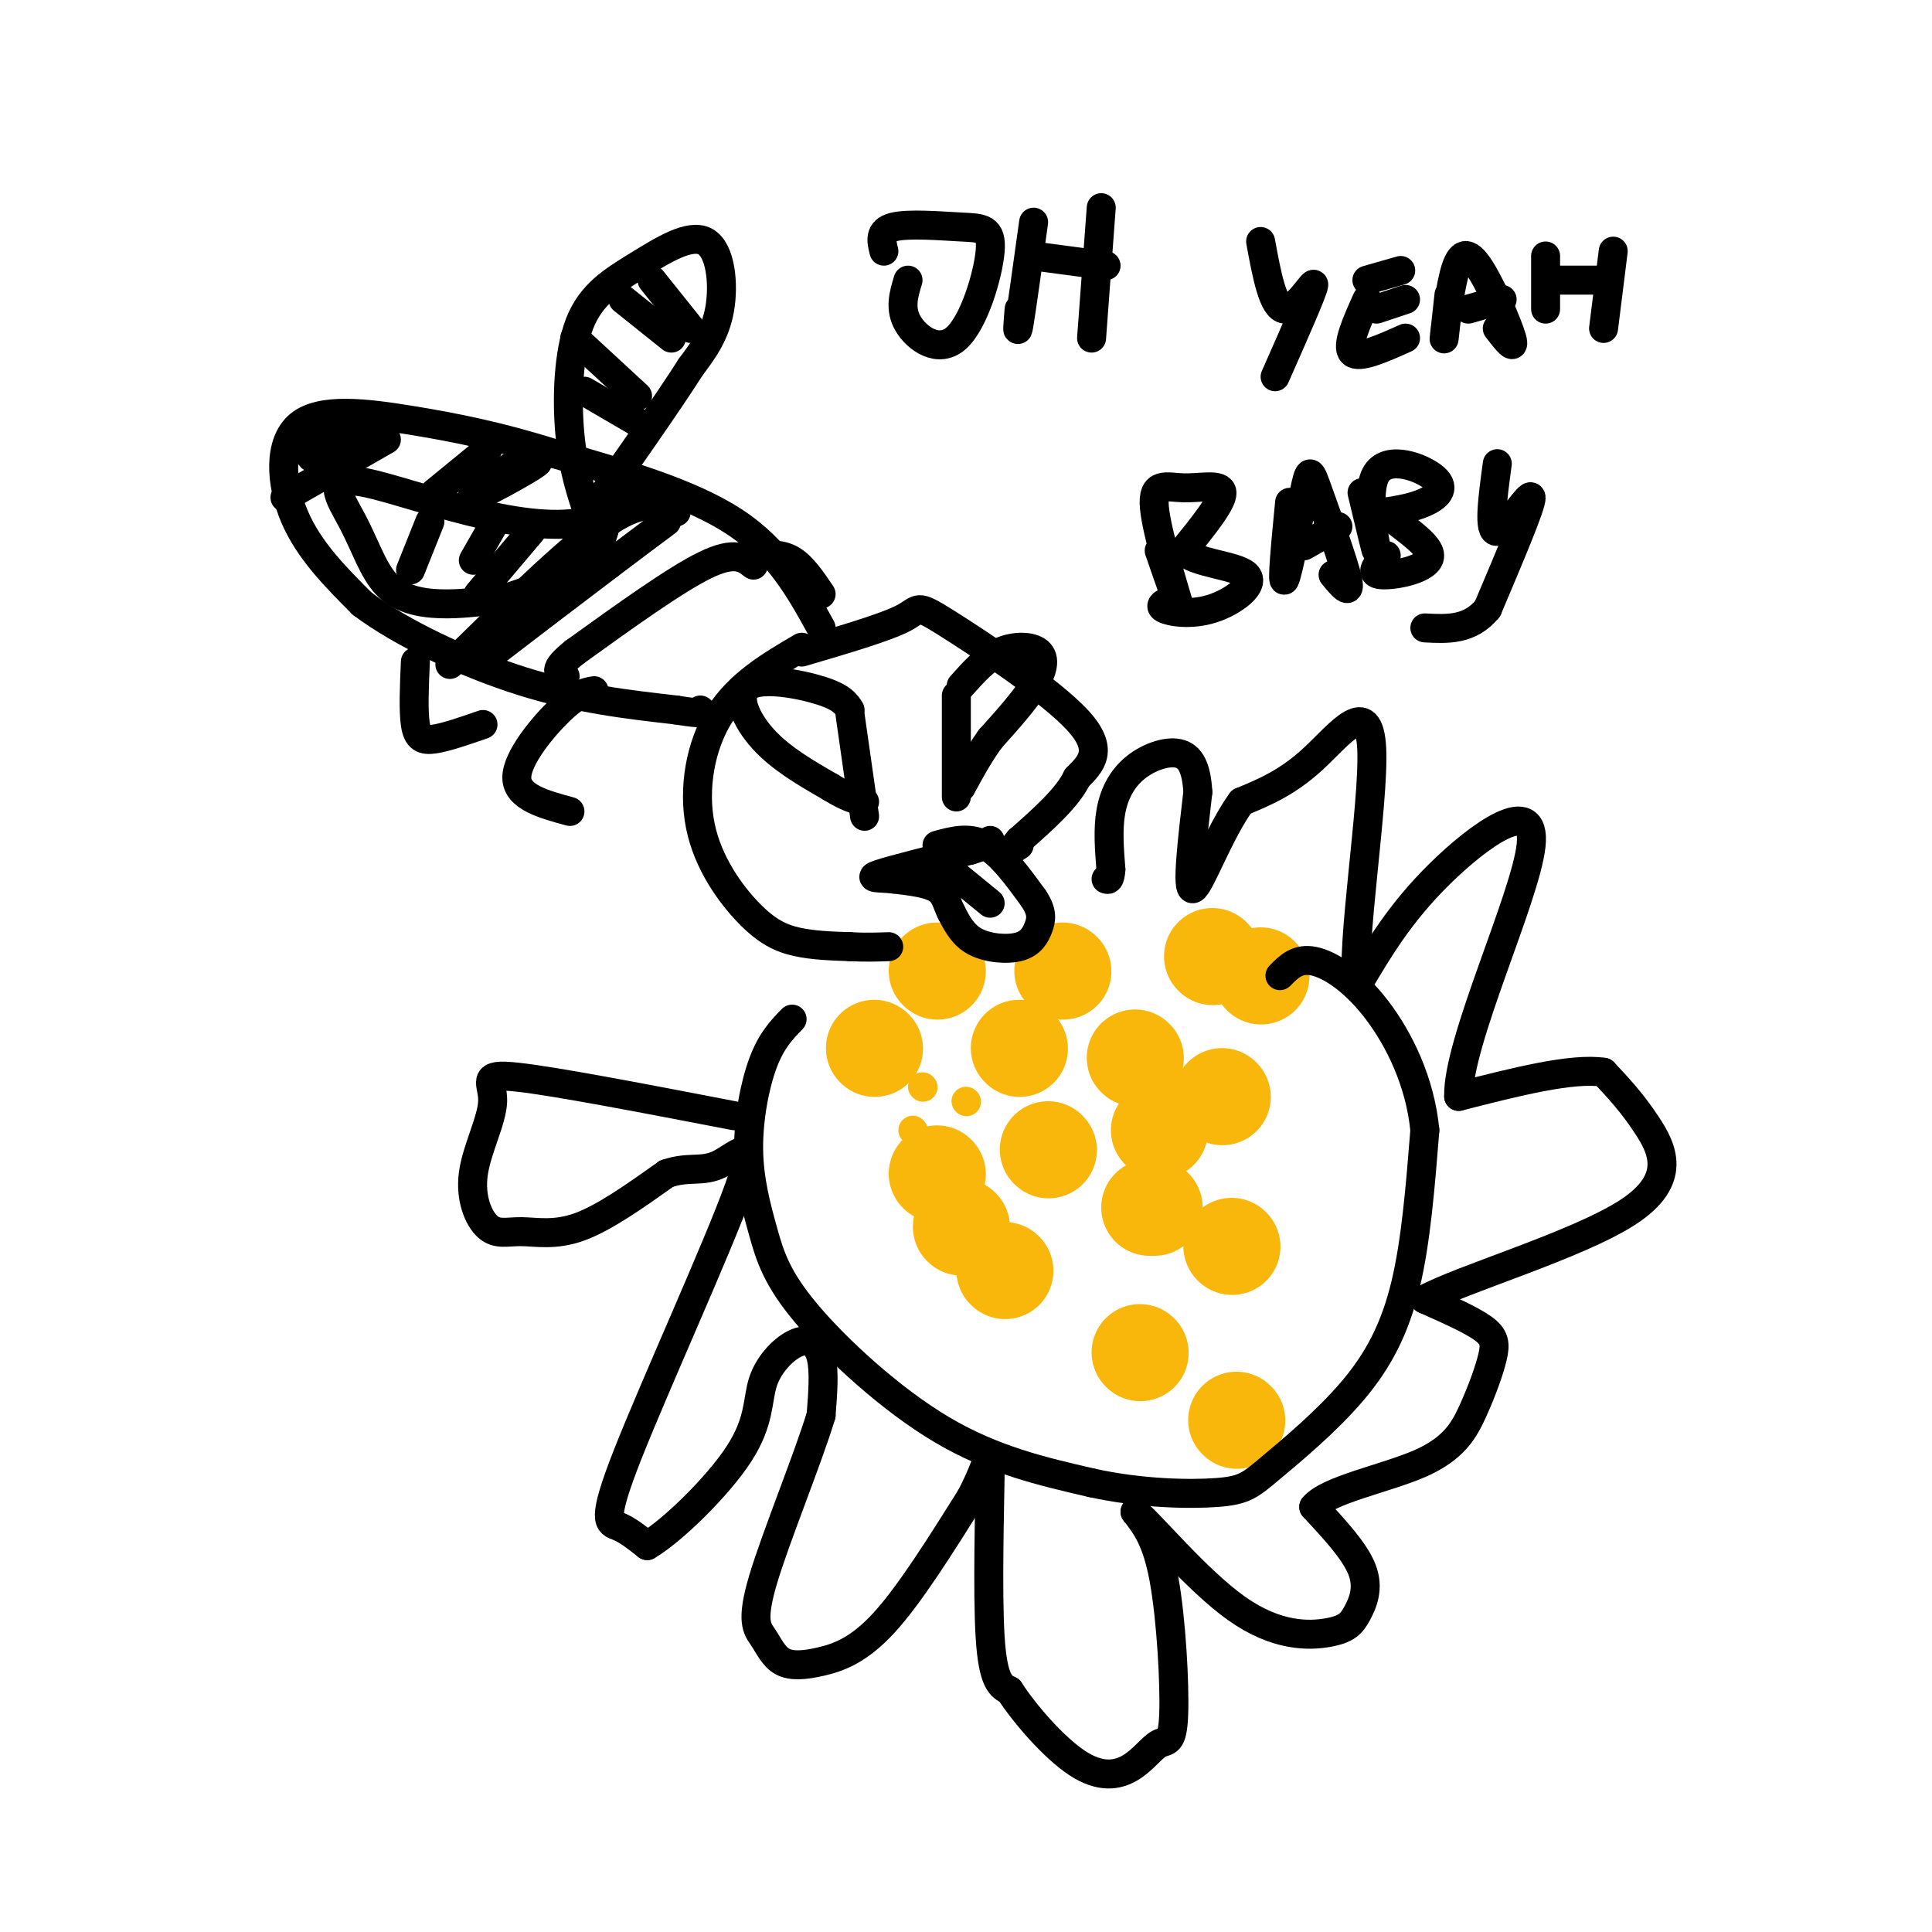 <svg viewBox='0 0 400 400' version='1.1' xmlns='http://www.w3.org/2000/svg' xmlns:xlink='http://www.w3.org/1999/xlink'><g fill='none' stroke='#F9B70B' stroke-width='6' stroke-linecap='round' stroke-linejoin='round'><path d='M189,234c0.000,0.000 0.100,0.100 0.1,0.1'/><path d='M200,228c0.000,0.000 0.100,0.100 0.1,0.1'/><path d='M191,203c0.000,0.000 0.000,-1.000 0,-1'/><path d='M191,225c0.000,0.000 0.100,0.100 0.1,0.1'/><path d='M215,222c0.000,0.000 1.000,0.000 1,0'/></g>
<g fill='none' stroke='#F9B70B' stroke-width='20' stroke-linecap='round' stroke-linejoin='round'><path d='M211,217c0.000,0.000 0.100,0.100 0.1,0.1'/><path d='M194,201c0.000,0.000 0.100,0.100 0.1,0.1'/><path d='M181,217c0.000,0.000 0.100,0.100 0.1,0.1'/><path d='M217,238c0.000,0.000 0.100,0.100 0.1,0.1'/><path d='M194,243c0.000,0.000 0.100,0.100 0.1,0.1'/><path d='M240,234c0.000,0.000 0.100,0.100 0.1,0.1'/><path d='M220,201c0.000,0.000 0.100,0.100 0.1,0.1'/><path d='M251,198c0.000,0.000 0.100,0.100 0.1,0.1'/><path d='M235,219c0.000,0.000 0.100,0.100 0.1,0.1'/><path d='M239,250c0.000,0.000 -1.000,0.000 -1,0'/><path d='M199,254c0.000,0.000 0.100,0.100 0.1,0.1'/><path d='M255,258c0.000,0.000 0.100,0.100 0.1,0.1'/><path d='M236,280c0.000,0.000 0.100,0.100 0.1,0.1'/><path d='M208,263c0.000,0.000 0.100,0.100 0.1,0.1'/><path d='M256,294c0.000,0.000 0.100,0.100 0.1,0.1'/><path d='M253,227c0.000,0.000 0.100,0.100 0.1,0.1'/><path d='M261,202c0.000,0.000 0.100,0.100 0.1,0.1'/></g>
<g fill='none' stroke='#000000' stroke-width='6' stroke-linecap='round' stroke-linejoin='round'><path d='M179,169c0.000,0.000 -3.000,-21.000 -3,-21'/><path d='M198,165c0.000,0.000 0.000,-21.000 0,-21'/><path d='M194,175c3.333,-0.917 6.667,-1.833 10,0c3.333,1.833 6.667,6.417 10,11'/><path d='M214,186c1.888,2.821 1.609,4.375 1,6c-0.609,1.625 -1.549,3.322 -4,4c-2.451,0.678 -6.415,0.337 -9,-1c-2.585,-1.337 -3.793,-3.668 -5,-6'/><path d='M197,189c-1.044,-1.956 -1.156,-3.844 -3,-5c-1.844,-1.156 -5.422,-1.578 -9,-2'/><path d='M185,182c-2.911,-0.311 -5.689,-0.089 -3,-1c2.689,-0.911 10.844,-2.956 19,-5'/><path d='M201,176c3.833,-1.167 3.917,-1.583 4,-2'/><path d='M194,178c0.000,0.000 11.000,9.000 11,9'/><path d='M166,134c-6.491,3.812 -12.982,7.624 -17,14c-4.018,6.376 -5.561,15.317 -4,23c1.561,7.683 6.228,14.107 10,18c3.772,3.893 6.649,5.255 10,6c3.351,0.745 7.175,0.872 11,1'/><path d='M176,196c3.167,0.167 5.583,0.083 8,0'/><path d='M166,135c8.661,-2.548 17.321,-5.095 21,-7c3.679,-1.905 2.375,-3.167 9,1c6.625,4.167 21.179,13.762 27,20c5.821,6.238 2.911,9.119 0,12'/><path d='M223,161c-2.000,4.167 -7.000,8.583 -12,13'/><path d='M211,174c-2.000,2.333 -1.000,1.667 0,1'/><path d='M170,130c-4.417,-8.000 -8.833,-16.000 -18,-22c-9.167,-6.000 -23.083,-10.000 -37,-14'/><path d='M115,94c-11.185,-3.566 -20.648,-5.482 -30,-7c-9.352,-1.518 -18.595,-2.640 -23,1c-4.405,3.640 -3.973,12.040 -1,19c2.973,6.960 8.486,12.480 14,18'/><path d='M75,125c8.089,6.089 21.311,12.311 33,16c11.689,3.689 21.844,4.844 32,6'/><path d='M140,147c6.167,1.000 5.583,0.500 5,0'/><path d='M122,107c-1.658,-4.879 -3.315,-9.758 -4,-17c-0.685,-7.242 -0.396,-16.847 2,-23c2.396,-6.153 6.900,-8.856 12,-12c5.100,-3.144 10.796,-6.731 14,-5c3.204,1.731 3.915,8.780 3,14c-0.915,5.220 -3.458,8.610 -6,12'/><path d='M143,76c-4.667,7.333 -13.333,19.667 -22,32'/><path d='M121,108c-13.336,2.846 -35.676,-6.038 -45,-8c-9.324,-1.962 -5.633,3.000 -3,8c2.633,5.000 4.209,10.038 7,13c2.791,2.962 6.797,3.846 11,4c4.203,0.154 8.601,-0.423 13,-1'/><path d='M104,124c5.356,-1.400 12.244,-4.400 16,-7c3.756,-2.600 4.378,-4.800 5,-7'/><path d='M125,110c0.667,-1.500 -0.167,-1.750 -1,-2'/><path d='M156,117c-1.917,-1.500 -3.833,-3.000 -10,0c-6.167,3.000 -16.583,10.500 -27,18'/><path d='M119,135c-4.833,3.833 -3.417,4.417 -2,5'/><path d='M140,106c-3.333,-1.417 -6.667,-2.833 -14,2c-7.333,4.833 -18.667,15.917 -30,27'/><path d='M96,135c-5.000,4.500 -2.500,2.250 0,0'/><path d='M101,93c0.000,0.000 -11.000,9.000 -11,9'/><path d='M80,91c0.000,0.000 -21.000,12.000 -21,12'/><path d='M65,91c-2.275,1.051 -4.550,2.103 -3,2c1.550,-0.103 6.924,-1.359 8,-2c1.076,-0.641 -2.144,-0.667 -4,0c-1.856,0.667 -2.346,2.026 -2,3c0.346,0.974 1.527,1.564 3,1c1.473,-0.564 3.236,-2.282 5,-4'/><path d='M72,91c1.833,-0.667 3.917,-0.333 6,0'/><path d='M108,95c-5.867,4.222 -11.733,8.444 -10,8c1.733,-0.444 11.067,-5.556 13,-7c1.933,-1.444 -3.533,0.778 -9,3'/><path d='M136,101c-3.083,1.083 -6.167,2.167 -11,7c-4.833,4.833 -11.417,13.417 -18,22'/><path d='M107,130c-4.178,4.800 -5.622,5.800 -2,3c3.622,-2.800 12.311,-9.400 21,-16'/><path d='M126,117c5.500,-4.167 8.750,-6.583 12,-9'/><path d='M121,81c0.000,0.000 12.000,7.000 12,7'/><path d='M119,70c0.000,0.000 13.000,12.000 13,12'/><path d='M129,62c0.000,0.000 10.000,8.000 10,8'/><path d='M135,58c0.000,0.000 8.000,10.000 8,10'/><path d='M89,108c0.000,0.000 -4.000,10.000 -4,10'/><path d='M102,109c0.000,0.000 -4.000,7.000 -4,7'/><path d='M110,110c0.000,0.000 -11.000,13.000 -11,13'/><path d='M123,143c-1.711,0.289 -3.422,0.578 -7,4c-3.578,3.422 -9.022,9.978 -9,14c0.022,4.022 5.511,5.511 11,7'/><path d='M86,137c-0.222,5.089 -0.444,10.178 0,13c0.444,2.822 1.556,3.378 4,3c2.444,-0.378 6.222,-1.689 10,-3'/><path d='M157,115c2.417,-0.167 4.833,-0.333 7,1c2.167,1.333 4.083,4.167 6,7'/><path d='M199,142c2.500,-2.815 5.000,-5.631 8,-7c3.000,-1.369 6.500,-1.292 8,0c1.500,1.292 1.000,3.798 -1,7c-2.000,3.202 -5.500,7.101 -9,11'/><path d='M205,153c-2.500,3.500 -4.250,6.750 -6,10'/><path d='M176,147c-0.833,-1.310 -1.667,-2.619 -6,-4c-4.333,-1.381 -12.167,-2.833 -15,-1c-2.833,1.833 -0.667,6.952 3,11c3.667,4.048 8.833,7.024 14,10'/><path d='M172,163c3.500,2.167 5.250,2.583 7,3'/><path d='M188,58c-0.900,2.956 -1.801,5.913 0,9c1.801,3.087 6.303,6.305 10,3c3.697,-3.305 6.589,-13.133 7,-18c0.411,-4.867 -1.659,-4.772 -6,-5c-4.341,-0.228 -10.955,-0.779 -14,0c-3.045,0.779 -2.523,2.890 -2,5'/><path d='M214,46c-1.250,9.000 -2.500,18.000 -3,21c-0.500,3.000 -0.250,0.000 0,-3'/><path d='M214,53c0.000,0.000 15.000,2.000 15,2'/><path d='M228,43c0.000,0.000 -2.000,27.000 -2,27'/><path d='M261,50c1.267,6.889 2.533,13.778 5,14c2.467,0.222 6.133,-6.222 6,-5c-0.133,1.222 -4.067,10.111 -8,19'/><path d='M283,62c-2.167,4.833 -4.333,9.667 -3,11c1.333,1.333 6.167,-0.833 11,-3'/><path d='M285,64c0.000,0.000 6.000,-2.000 6,-2'/><path d='M283,58c0.000,0.000 7.000,-2.000 7,-2'/><path d='M300,61c-0.558,5.093 -1.116,10.185 -1,9c0.116,-1.185 0.907,-8.648 2,-13c1.093,-4.352 2.486,-5.595 5,-2c2.514,3.595 6.147,12.027 7,15c0.853,2.973 -1.073,0.486 -3,-2'/><path d='M304,64c0.000,0.000 7.000,-2.000 7,-2'/><path d='M320,53c0.000,0.000 0.000,11.000 0,11'/><path d='M322,58c0.000,0.000 11.000,0.000 11,0'/><path d='M334,52c0.000,0.000 -2.000,16.000 -2,16'/><path d='M240,114c2.362,6.804 4.724,13.608 4,11c-0.724,-2.608 -4.534,-14.627 -5,-20c-0.466,-5.373 2.413,-4.100 6,-4c3.587,0.100 7.882,-0.971 8,1c0.118,1.971 -3.941,6.986 -8,12'/><path d='M245,114c1.965,2.571 10.877,2.998 13,5c2.123,2.002 -2.544,5.577 -7,7c-4.456,1.423 -8.702,0.692 -10,0c-1.298,-0.692 0.351,-1.346 2,-2'/><path d='M267,104c-0.837,8.656 -1.675,17.311 -1,16c0.675,-1.311 2.861,-12.589 4,-18c1.139,-5.411 1.230,-4.957 3,0c1.770,4.957 5.220,14.416 6,18c0.780,3.584 -1.110,1.292 -3,-1'/><path d='M270,113c0.000,0.000 7.000,-4.000 7,-4'/><path d='M282,102c1.635,6.877 3.270,13.754 3,12c-0.270,-1.754 -2.443,-12.140 0,-16c2.443,-3.860 9.504,-1.193 12,1c2.496,2.193 0.427,3.912 -2,5c-2.427,1.088 -5.214,1.544 -8,2'/><path d='M287,106c1.405,2.060 8.917,6.208 9,9c0.083,2.792 -7.262,4.226 -10,4c-2.738,-0.226 -0.869,-2.113 1,-4'/><path d='M310,96c-0.978,7.200 -1.956,14.400 0,14c1.956,-0.400 6.844,-8.400 7,-7c0.156,1.400 -4.422,12.200 -9,23'/><path d='M308,126c-3.667,4.500 -8.333,4.250 -13,4'/><path d='M164,211c-2.132,2.190 -4.263,4.379 -6,9c-1.737,4.621 -3.079,11.672 -3,18c0.079,6.328 1.578,11.933 3,17c1.422,5.067 2.768,9.595 9,17c6.232,7.405 17.352,17.687 28,24c10.648,6.313 20.824,8.656 31,11'/><path d='M226,307c10.250,2.265 20.374,2.427 26,2c5.626,-0.427 6.756,-1.444 11,-5c4.244,-3.556 11.604,-9.650 17,-16c5.396,-6.350 8.827,-12.957 11,-22c2.173,-9.043 3.086,-20.521 4,-32'/><path d='M295,234c-0.952,-9.976 -5.333,-18.917 -10,-25c-4.667,-6.083 -9.619,-9.310 -13,-10c-3.381,-0.690 -5.190,1.155 -7,3'/><path d='M152,231c-18.588,-3.580 -37.177,-7.160 -45,-8c-7.823,-0.840 -4.882,1.061 -5,5c-0.118,3.939 -3.297,9.914 -4,15c-0.703,5.086 1.069,9.281 3,11c1.931,1.719 4.020,0.963 7,1c2.980,0.037 6.851,0.868 12,-1c5.149,-1.868 11.574,-6.434 18,-11'/><path d='M138,243c4.674,-1.626 7.357,-0.190 11,-2c3.643,-1.810 8.244,-6.867 4,5c-4.244,11.867 -17.335,40.656 -23,55c-5.665,14.344 -3.904,14.241 -2,15c1.904,0.759 3.952,2.379 6,4'/><path d='M134,320c5.021,-2.907 14.572,-12.174 19,-19c4.428,-6.826 3.733,-11.211 5,-15c1.267,-3.789 4.495,-6.982 7,-8c2.505,-1.018 4.287,0.138 5,3c0.713,2.862 0.356,7.431 0,12'/><path d='M170,293c-2.677,8.907 -9.369,25.175 -12,34c-2.631,8.825 -1.199,10.207 0,12c1.199,1.793 2.167,3.996 4,5c1.833,1.004 4.532,0.809 8,0c3.468,-0.809 7.705,-2.231 13,-8c5.295,-5.769 11.647,-15.884 18,-26'/><path d='M201,310c3.738,-7.048 4.083,-11.667 4,-5c-0.083,6.667 -0.595,24.619 0,34c0.595,9.381 2.298,10.190 4,11'/><path d='M209,350c3.206,4.954 9.220,11.840 14,15c4.780,3.160 8.325,2.592 11,1c2.675,-1.592 4.480,-4.210 6,-5c1.520,-0.790 2.755,0.249 3,-6c0.245,-6.249 -0.502,-19.785 -2,-28c-1.498,-8.215 -3.749,-11.107 -6,-14'/><path d='M235,313c2.760,2.023 12.659,14.081 21,20c8.341,5.919 15.122,5.700 19,5c3.878,-0.700 4.852,-1.881 6,-4c1.148,-2.119 2.471,-5.177 1,-9c-1.471,-3.823 -5.735,-8.412 -10,-13'/><path d='M272,312c2.832,-3.540 14.911,-5.891 22,-9c7.089,-3.109 9.189,-6.978 11,-11c1.811,-4.022 3.334,-8.198 4,-11c0.666,-2.802 0.476,-4.229 -2,-6c-2.476,-1.771 -7.238,-3.885 -12,-6'/><path d='M295,269c7.298,-4.060 31.542,-11.208 42,-18c10.458,-6.792 7.131,-13.226 4,-18c-3.131,-4.774 -6.065,-7.887 -9,-11'/><path d='M332,222c-6.500,-1.000 -18.250,2.000 -30,5'/><path d='M302,227c-0.321,-11.071 13.875,-41.250 15,-52c1.125,-10.750 -10.821,-2.071 -19,6c-8.179,8.071 -12.589,15.536 -17,23'/><path d='M281,204c-1.417,-7.536 3.542,-37.875 3,-49c-0.542,-11.125 -6.583,-3.036 -12,2c-5.417,5.036 -10.208,7.018 -15,9'/><path d='M257,166c-4.600,6.289 -8.600,17.511 -10,18c-1.400,0.489 -0.200,-9.756 1,-20'/><path d='M248,164c-0.285,-4.982 -1.499,-7.439 -4,-8c-2.501,-0.561 -6.289,0.772 -9,3c-2.711,2.228 -4.346,5.351 -5,9c-0.654,3.649 -0.327,7.825 0,12'/><path d='M230,180c-0.167,2.333 -0.583,2.167 -1,2'/></g>
</svg>